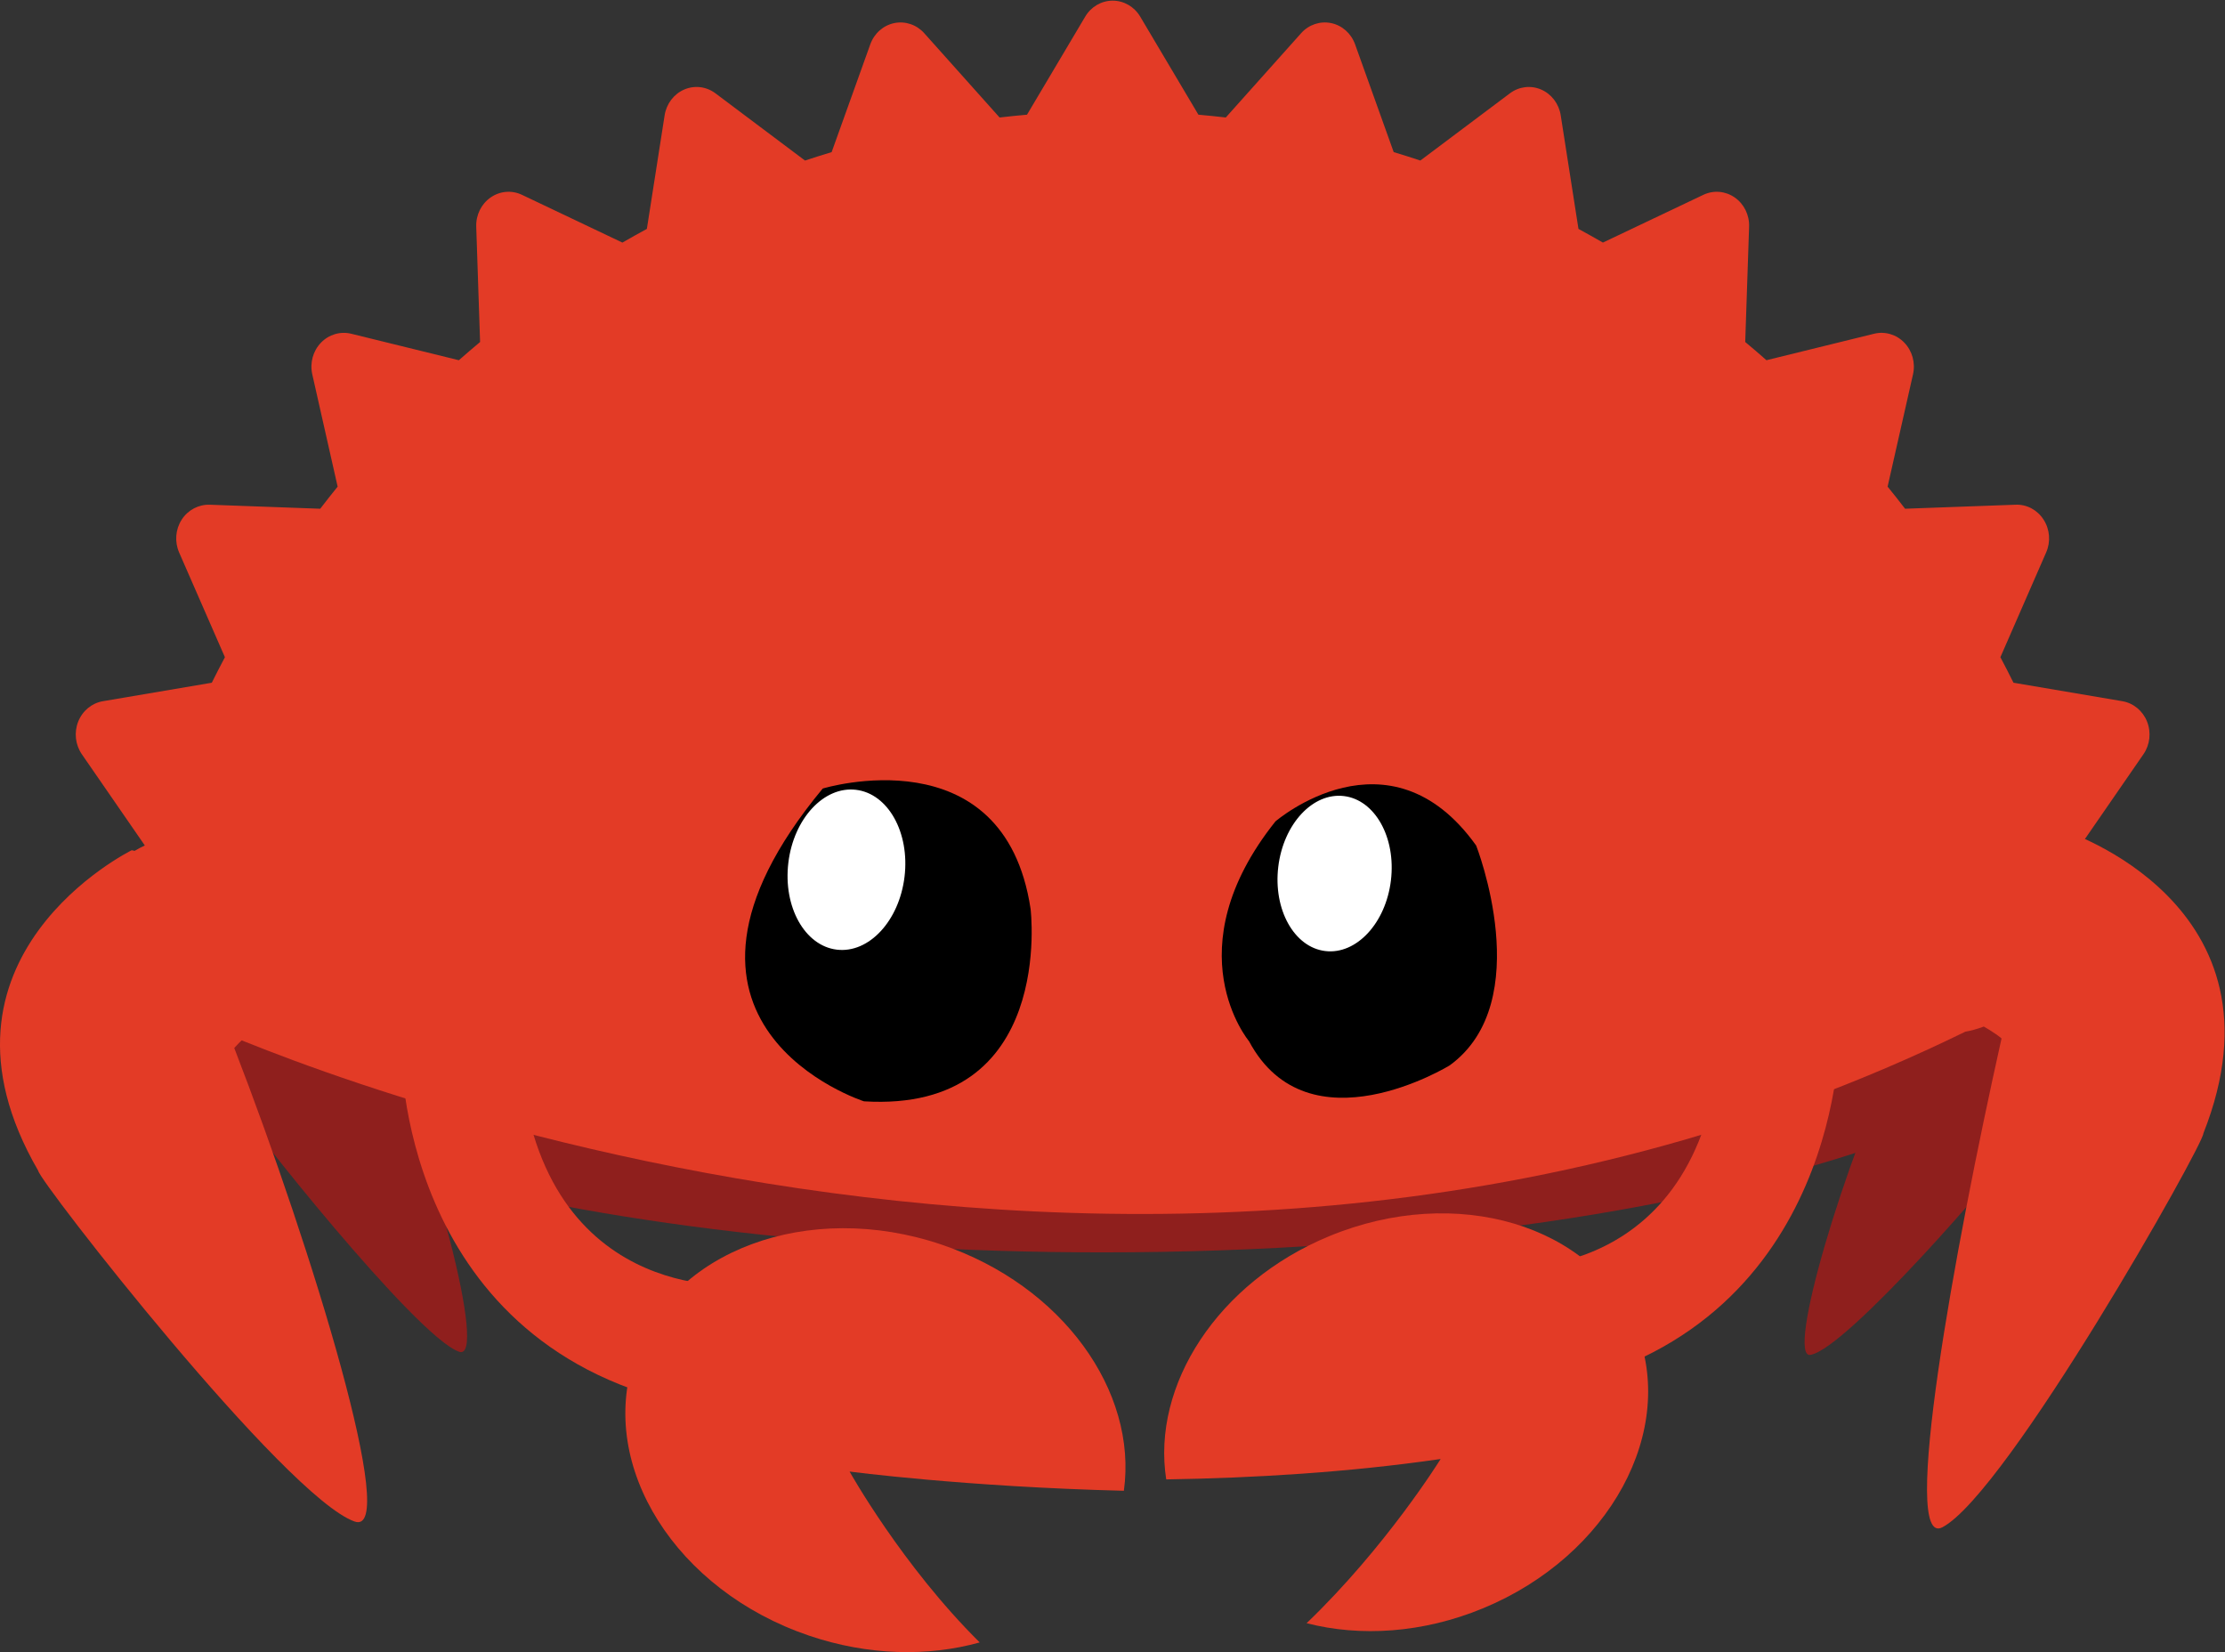 <?xml version="1.0" encoding="UTF-8" standalone="no"?>
<!-- Generator: Adobe Illustrator 15.1.0, SVG Export Plug-In . SVG Version: 6.00 Build 0)  -->

<svg
   version="1.1"
   id="Layer_1"
   x="0px"
   y="0px"
   width="1060"
   height="787"
   viewBox="0 0 1060 787"
   enable-background="new 0 0 1259 847"
   xml:space="preserve"
   sodipodi:docname="does_not_compile.svg"
   inkscape:version="1.2.2 (b0a84865, 2022-12-01)"
   xmlns:inkscape="http://www.inkscape.org/namespaces/inkscape"
   xmlns:sodipodi="http://sodipodi.sourceforge.net/DTD/sodipodi-0.dtd"
   xmlns="http://www.w3.org/2000/svg"
   xmlns:svg="http://www.w3.org/2000/svg"><rect x="0" y="0" width="1060" height="787" fill="#333333" stroke="none"/><defs
   id="defs227" /><sodipodi:namedview
   id="namedview225"
   pagecolor="#ffffff"
   bordercolor="#999999"
   borderopacity="1"
   inkscape:showpageshadow="0"
   inkscape:pageopacity="0"
   inkscape:pagecheckerboard="0"
   inkscape:deskcolor="#d1d1d1"
   showgrid="false"
   inkscape:zoom="0.78808595"
   inkscape:cx="466.31969"
   inkscape:cy="438.40396"
   inkscape:window-width="1720"
   inkscape:window-height="1359"
   inkscape:window-x="0"
   inkscape:window-y="25"
   inkscape:window-maximized="0"
   inkscape:current-layer="g576" />
<!--<rect fill="#FFFFFF" width="1259" height="847"/>-->
<path
   fill="#8f1f1d"
   d="m 525.403,293.05 c -131.633,0 -251.228,15.825 -339.77,41.615 v 220.298 c 88.542,25.79 208.137,41.614 339.77,41.614 150.657,0 285.535,-20.729 376.134,-53.402 V 346.457 C 810.938,313.781 676.06,293.05 525.403,293.05"
   id="path182" />
<path
   fill="#8f1f1d"
   d="m 907.423,492.442 c -3.856,-10.663 -4.629,-24.154 -1.36,-37.162 5.85,-23.289 22.421,-36.198 37.013,-28.833 3.618,1.827 6.773,4.73 9.387,8.418 0.239,-0.001 0.479,0 0.715,0.016 0,0 44.552,53.106 3.313,116.003 -0.896,3.569 -76.534,91.718 -94.043,94.524 -11.461,1.836 14.89,-89.998 44.975,-152.966"
   id="path184" />
<path
   fill="#8f1f1d"
   d="m 176.479,482.021 c 5.3,-9.631 7.158,-22.788 4.217,-36.426 -5.266,-24.416 -23.91,-41.109 -41.642,-37.285 -4.398,0.948 -8.325,3.072 -11.666,6.099 -0.282,-0.059 -0.564,-0.113 -0.845,-0.153 0,0 -56.292,41.952 -12.057,113.924 0.805,3.741 83.851,108.838 104.311,115.764 13.391,4.531 -11.247,-92.526 -42.318,-161.923"
   id="path186" />
<path
   fill="#e23a26"
   d="m 99.467,490.066 0.007,0.015 c 0.185,0.145 0.357,0.276 -0.007,-0.015"
   id="path188" />
<path
   fill="#e33b26"
   d="m 993.119,412.903 c -0.88,-3.064 -1.756,-6.126 -2.662,-9.162 l 30.683,-44.451 c 3.13,-4.522 3.771,-10.398 1.73,-15.555 -2.04,-5.13 -6.49,-8.81 -11.76,-9.71 l -51.887,-8.805 c -2.008,-4.102 -4.115,-8.142 -6.229,-12.15 l 21.797,-49.903 c 2.243,-5.087 1.769,-10.995 -1.203,-15.608 -2.961,-4.636 -7.99,-7.344 -13.349,-7.133 l -52.656,1.913 c -2.727,-3.55 -5.496,-7.068 -8.322,-10.521 l 12.102,-53.49 c 1.225,-5.433 -0.322,-11.118 -4.104,-15.064 -3.762,-3.932 -9.229,-5.559 -14.426,-4.283 l -51.289,12.608 c -3.321,-2.935 -6.699,-5.833 -10.114,-8.673 l 1.849,-54.914 c 0.197,-5.559 -2.394,-10.842 -6.845,-13.925 -4.445,-3.104 -10.093,-3.573 -14.955,-1.266 l -47.848,22.747 c -3.854,-2.21 -7.728,-4.4 -11.644,-6.517 l -8.455,-54.115 c -0.857,-5.483 -4.386,-10.139 -9.326,-12.266 -4.923,-2.137 -10.568,-1.447 -14.891,1.808 l -42.659,32.007 c -4.2,-1.395 -8.419,-2.732 -12.692,-4.011 L 645.578,21.148 c -1.87,-5.229 -6.182,-9.071 -11.438,-10.151 -5.238,-1.072 -10.63,0.742 -14.263,4.802 L 583.97,55.97 c -4.342,-0.5 -8.685,-0.956 -13.043,-1.331 L 543.204,7.926 c -2.811,-4.732 -7.771,-7.612 -13.116,-7.612 -5.334,0 -10.304,2.88 -13.09,7.612 l -27.733,46.713 c -4.358,0.375 -8.722,0.831 -13.056,1.331 l -35.91,-40.171 c -3.636,-4.06 -9.047,-5.874 -14.268,-4.802 -5.255,1.092 -9.573,4.922 -11.433,10.151 l -18.402,51.316 c -4.26,1.279 -8.481,2.627 -12.691,4.011 L 340.861,44.468 c -4.336,-3.266 -9.98,-3.955 -14.916,-1.808 -4.919,2.127 -8.461,6.783 -9.313,12.266 l -8.461,54.115 c -3.914,2.117 -7.789,4.294 -11.653,6.517 L 248.676,92.811 c -4.858,-2.316 -10.529,-1.838 -14.954,1.266 -4.445,3.083 -7.042,8.366 -6.84,13.925 l 1.835,54.914 c -3.405,2.84 -6.774,5.738 -10.112,8.673 l -51.279,-12.608 c -5.211,-1.265 -10.67,0.351 -14.441,4.283 -3.795,3.946 -5.332,9.631 -4.113,15.064 l 12.079,53.49 c -2.802,3.467 -5.575,6.971 -8.293,10.521 l -52.655,-1.913 c -5.314,-0.157 -10.386,2.497 -13.356,7.133 -2.974,4.613 -3.425,10.521 -1.211,15.608 l 21.814,49.903 c -2.119,4.008 -4.224,8.048 -6.249,12.15 l -51.882,8.805 c -5.271,0.888 -9.715,4.566 -11.765,9.71 -2.037,5.157 -1.375,11.033 1.735,15.555 l 30.69,44.451 c -0.236,0.784 -0.455,1.576 -0.69,2.364 l -16.863,17.911 45.341,64.05 c 0,0 435.152,200.731 838.797,3.396 46.108,-8.273 56.855,-78.559 56.855,-78.559"
   id="path190" />

<g
   id="g580"
   transform="translate(-181,-45)"><path
     d="m 788.629,436.277 c 0,0 54.108,-46.602 95.626,11.5 0,0 29.173,74.328 -12.593,104.708 0,0 -67.353,41.473 -95.627,-11.5 0,0 -36.365,-43.325 12.594,-104.708"
     id="path192" /><path
     fill="#ffffff"
     d="m 843.648,464.356 c -2.452,20.385 -16.456,35.467 -31.276,33.684 -14.817,-1.781 -24.846,-19.755 -22.395,-40.14 2.452,-20.385 16.457,-35.468 31.274,-33.687 14.82,1.784 24.849,19.758 22.397,40.143"
     id="path194" /></g>

<rect
   x="0"
   y="0"
   fill="none"
   width="1060"
   height="782"
   id="rect198" />
<g
   id="g576"
   transform="translate(-181,-23.688)"><path
     d="m 572.949,399.315 c 0,0 86.384,-26.449 99.021,57.297 0,0 12.086,97.294 -79.356,91.705 -10e-4,0 -113.106,-36.227 -19.665,-149.002"
     id="path196" /><path
     fill="#ffffff"
     d="m 611.925,441.324 c -2.528,21.021 -16.969,36.581 -32.257,34.742 -15.281,-1.837 -25.624,-20.378 -23.095,-41.399 2.529,-21.026 16.973,-36.581 32.253,-34.743 15.287,1.839 25.628,20.374 23.099,41.4"
     id="path200" /></g>
<path
   fill="#e33b26"
   d="m 111.602,499.216 c 10.967,-12.463 37.611,-27.557 35.57,-46.282 -3.653,-33.526 -31.456,-57.999 -62.099,-54.658 -7.599,0.827 -14.658,3.292 -20.923,7.035 -0.463,-0.106 -0.925,-0.211 -1.388,-0.294 0,0 -103.632,50.873 -44.564,152.657 0.557,5.137 117.847,155.668 150.787,167.131 21.559,7.502 -19.911,-128.64 -57.383,-225.589"
   id="path202" />
<path
   fill="#e33b26"
   d="m 953.549,494.673 c -12.692,-10.7 -46.162,-20.418 -46.92,-39.238 -1.355,-33.697 22.512,-62.021 53.312,-63.26 7.638,-0.308 14.983,1.083 21.734,3.857 0.442,-0.174 0.884,-0.347 1.329,-0.497 0,0 110.025,34.951 66.695,144.366 0.21,5.163 -93.468,171.416 -124.345,187.635 -20.208,10.615 5.507,-131.431 28.195,-232.863"
   id="path204" />
<rect
   x="0.06"
   y="0.314"
   fill="none"
   width="1059.75"
   height="781.686"
   id="rect206" />
<path
   fill="#e33b26"
   d="m 191.142,500.559 c 0,0 -1.383,137.296 133.166,167.933 l 28.054,-56.363 c 0,0 -97.495,9.431 -104.995,-111.569 h -56.225"
   id="path208" />
<rect
   x="0"
   y="0"
   fill="none"
   width="1060"
   height="782"
   id="rect210" />
<path
   fill="#e33b26"
   d="m 876.362,492.246 c 0,0 1.382,137.296 -133.167,167.933 L 715.14,603.816 c 0,0 97.495,9.431 104.995,-111.569 h 56.227"
   id="path212" />
<path
   fill="#e33b26"
   d="m 779.167,632.279 c -20.25,-48.941 -85.595,-68.373 -145.951,-43.399 -53.126,21.98 -84.637,71.031 -77.624,115.845 41.946,-0.652 86.94,-3.371 130.736,-9.718 0,0 -25.837,41.763 -63.857,78.211 25.566,6.599 55.383,4.768 84.076,-7.104 60.357,-24.973 92.87,-84.893 72.62,-133.835"
   id="path214" />
<path
   fill="#e33b26"
   d="m 404.746,700.985 c 0,0 55.203,7.295 130.67,9.155 6.61,-47.511 -29.38,-97.792 -86.801,-117.242 -63.438,-21.488 -128.989,2.792 -146.414,54.231 -17.425,51.44 19.876,110.561 83.314,132.049 28.121,9.526 56.653,10.049 81.229,3.207 -36.911,-36.504 -61.998,-81.4 -61.998,-81.4"
   id="path216" />
<rect
   x="0.06"
   y="0.314"
   fill="none"
   width="1059.75"
   height="781.686"
   id="rect218" />
<g
   id="g222"
   transform="translate(-181,-45)">
	
</g>
</svg>
